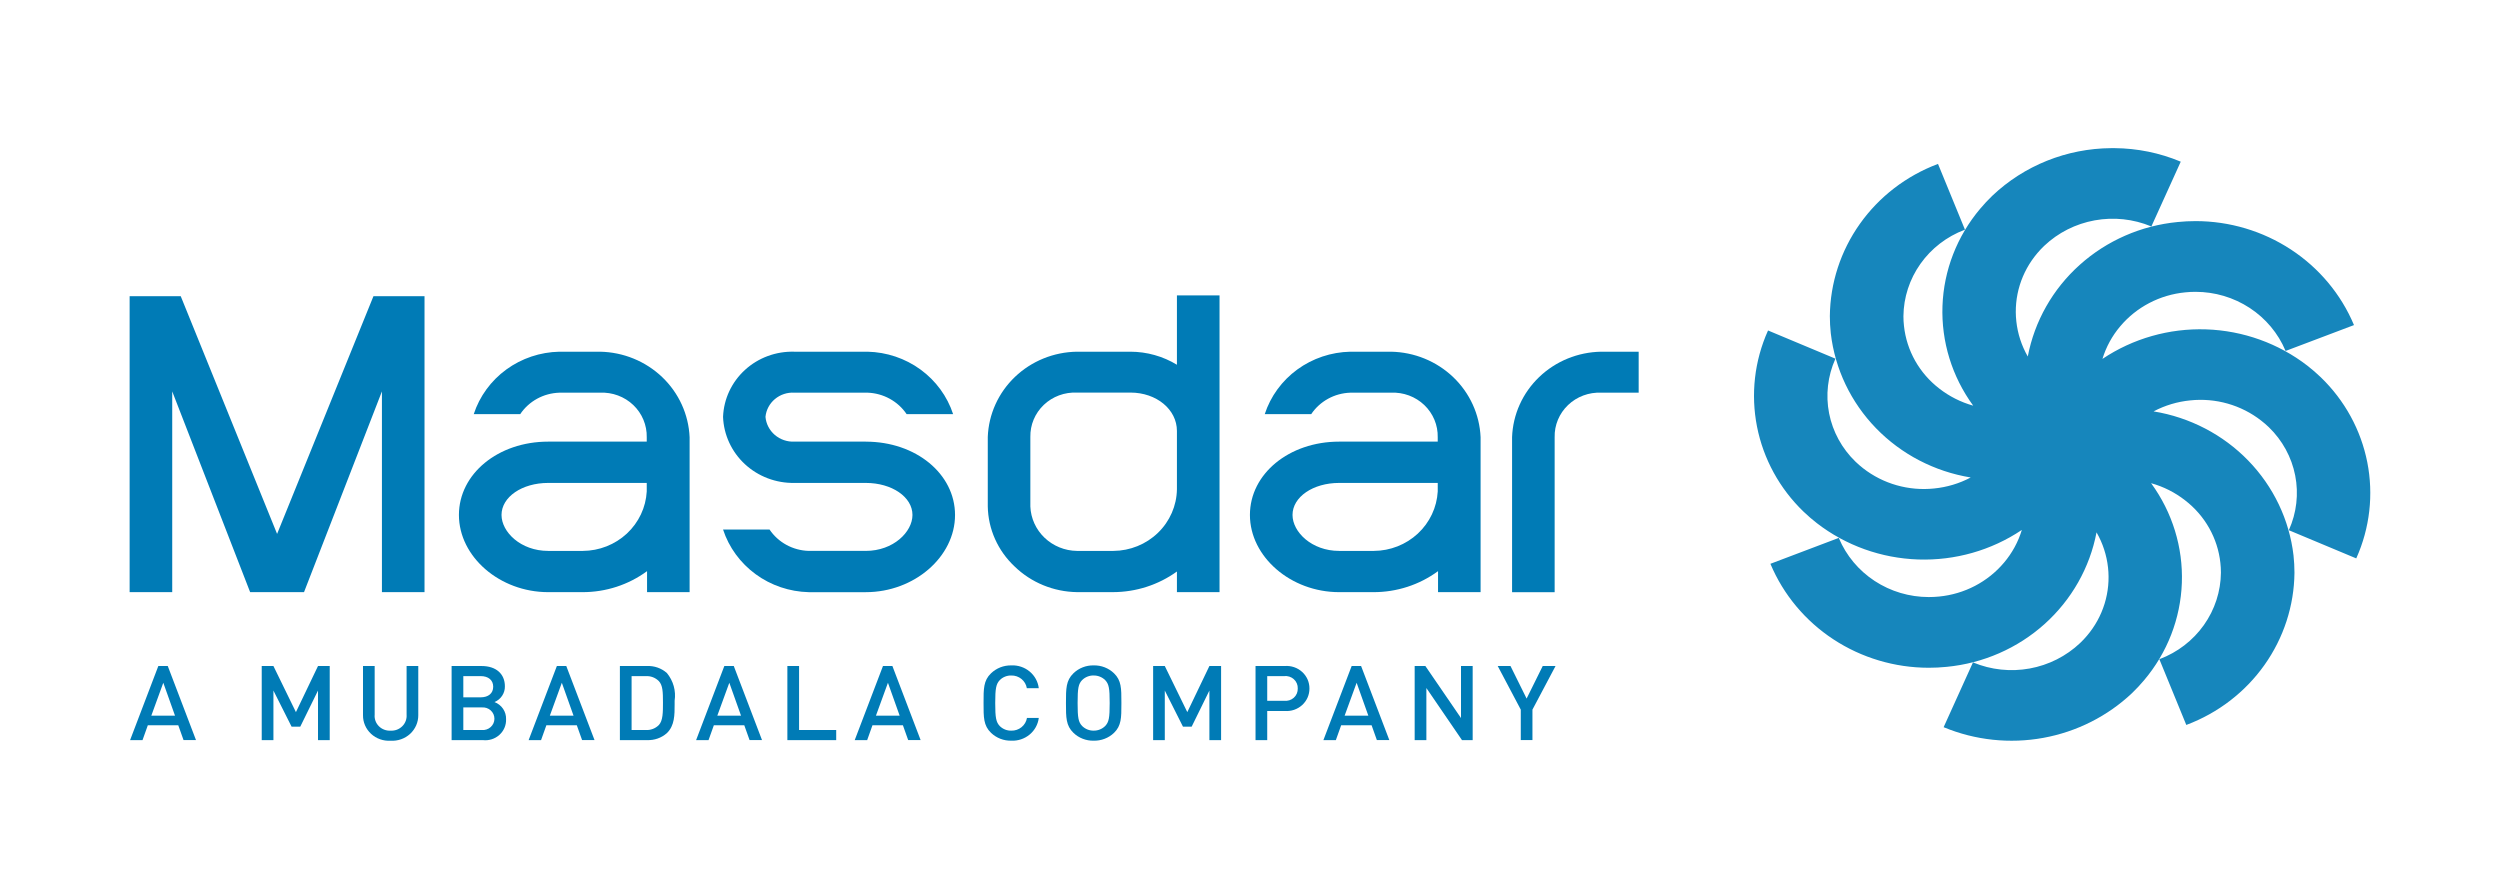 <svg width="135" height="48" viewBox="0 0 135 48" fill="none" xmlns="http://www.w3.org/2000/svg">
<rect width="135" height="48" fill="white"/>
<g clip-path="url(#clip0_296_10844)">
<path d="M21.091 39.999C20.898 40.011 20.705 39.984 20.524 39.92C20.343 39.856 20.177 39.756 20.037 39.626C19.897 39.496 19.786 39.34 19.711 39.166C19.636 38.992 19.599 38.806 19.602 38.617V35.964H20.232V38.59C20.221 38.704 20.236 38.819 20.275 38.927C20.314 39.034 20.377 39.133 20.459 39.215C20.54 39.297 20.639 39.361 20.748 39.402C20.857 39.444 20.974 39.462 21.091 39.455C21.208 39.462 21.325 39.444 21.435 39.403C21.544 39.361 21.643 39.297 21.725 39.215C21.807 39.133 21.87 39.035 21.91 38.927C21.95 38.819 21.965 38.704 21.956 38.59V35.964H22.587V38.617C22.589 38.806 22.551 38.993 22.475 39.167C22.399 39.34 22.288 39.497 22.148 39.627C22.007 39.756 21.841 39.856 21.659 39.92C21.477 39.984 21.284 40.011 21.091 39.999Z" fill="#007BB6"/>
<path d="M26.07 39.966H24.387V35.965H26.008C26.783 35.965 27.264 36.385 27.264 37.062C27.268 37.242 27.216 37.419 27.116 37.57C27.016 37.722 26.872 37.84 26.703 37.911C26.892 37.983 27.055 38.111 27.167 38.277C27.279 38.443 27.335 38.639 27.328 38.838C27.334 38.997 27.304 39.154 27.242 39.301C27.179 39.447 27.085 39.578 26.965 39.686C26.846 39.793 26.704 39.873 26.549 39.922C26.395 39.97 26.231 39.986 26.07 39.966ZM25.019 38.201V39.421H26.013C26.1 39.429 26.188 39.419 26.271 39.392C26.354 39.365 26.43 39.322 26.494 39.264C26.559 39.207 26.61 39.137 26.646 39.059C26.681 38.981 26.699 38.897 26.699 38.811C26.699 38.726 26.681 38.642 26.646 38.563C26.61 38.485 26.559 38.415 26.494 38.358C26.43 38.301 26.354 38.257 26.271 38.23C26.188 38.203 26.1 38.193 26.013 38.201H25.019ZM25.019 36.511V37.656H25.954C26.375 37.656 26.633 37.437 26.633 37.083C26.633 36.729 26.373 36.51 25.955 36.51L25.019 36.511Z" fill="#007BB6"/>
<path d="M29.217 39.966H28.546L30.071 35.964H30.579L32.105 39.965H31.433L31.147 39.163H29.504L29.217 39.967V39.966ZM30.339 36.869L29.692 38.645H30.971L30.339 36.869Z" fill="#007BB6"/>
<path d="M34.934 39.966H33.474V35.965H34.934C35.33 35.946 35.716 36.082 36.01 36.341C36.182 36.549 36.308 36.789 36.381 37.047C36.453 37.304 36.47 37.574 36.43 37.838C36.43 37.871 36.43 37.904 36.43 37.938C36.43 37.971 36.43 38.004 36.43 38.037C36.43 38.6 36.434 39.182 36.01 39.59C35.716 39.849 35.33 39.984 34.934 39.966ZM34.106 36.51V39.421H34.87C35.001 39.429 35.132 39.408 35.254 39.362C35.376 39.315 35.486 39.244 35.578 39.151C35.8 38.914 35.8 38.462 35.8 37.938C35.8 37.367 35.789 37.005 35.578 36.78C35.486 36.688 35.376 36.616 35.254 36.569C35.131 36.523 35 36.503 34.869 36.511L34.106 36.51Z" fill="#007BB6"/>
<path d="M38.261 39.966H37.59L39.114 35.964H39.624L41.149 39.965H40.477L40.191 39.163H38.548L38.261 39.967V39.966ZM39.383 36.869L38.735 38.645H40.015L39.383 36.869Z" fill="#007BB6"/>
<path d="M42.518 39.966V35.965H43.15V39.421H45.155V39.966H42.518Z" fill="#007BB6"/>
<path d="M46.827 39.966H46.155L47.681 35.964H48.189L49.714 39.965H49.042L48.757 39.163H47.113L46.827 39.967V39.966ZM47.949 36.869L47.301 38.645H48.581L47.949 36.869Z" fill="#007BB6"/>
<path d="M54.608 39.997C54.406 40.001 54.206 39.966 54.018 39.893C53.831 39.82 53.66 39.711 53.516 39.573C53.106 39.179 53.112 38.735 53.112 37.965C53.112 37.196 53.106 36.751 53.516 36.358C53.66 36.22 53.83 36.111 54.018 36.037C54.205 35.964 54.406 35.928 54.608 35.931C54.969 35.914 55.323 36.032 55.599 36.26C55.875 36.489 56.052 36.811 56.094 37.162H55.449C55.418 36.968 55.315 36.791 55.16 36.665C55.006 36.539 54.809 36.472 54.608 36.477C54.494 36.474 54.381 36.495 54.276 36.536C54.17 36.578 54.074 36.64 53.994 36.719C53.79 36.932 53.742 37.163 53.742 37.966C53.742 38.769 53.789 39 53.994 39.214C54.075 39.292 54.17 39.354 54.276 39.396C54.381 39.437 54.494 39.458 54.608 39.455C54.81 39.461 55.007 39.394 55.163 39.268C55.319 39.142 55.423 38.965 55.456 38.77H56.094C56.05 39.12 55.873 39.441 55.597 39.669C55.322 39.896 54.968 40.014 54.608 39.997Z" fill="#007BB6"/>
<path d="M59.057 39.997C58.855 40.002 58.655 39.966 58.467 39.893C58.279 39.82 58.108 39.711 57.965 39.572C57.562 39.185 57.562 38.739 57.562 38V37.931C57.562 37.192 57.562 36.746 57.965 36.358C58.108 36.219 58.279 36.109 58.467 36.036C58.654 35.962 58.855 35.927 59.057 35.931C59.261 35.926 59.463 35.962 59.652 36.035C59.841 36.109 60.013 36.218 60.157 36.358C60.555 36.742 60.555 37.18 60.555 37.911V38.02C60.555 38.751 60.555 39.189 60.157 39.574C60.012 39.713 59.84 39.822 59.651 39.894C59.462 39.967 59.261 40.002 59.057 39.997ZM59.057 36.475C58.943 36.473 58.828 36.495 58.722 36.537C58.615 36.579 58.519 36.642 58.437 36.721C58.235 36.933 58.191 37.154 58.191 37.964C58.191 38.773 58.235 38.993 58.437 39.206C58.518 39.285 58.615 39.349 58.721 39.392C58.828 39.435 58.942 39.456 59.057 39.455C59.173 39.456 59.287 39.435 59.393 39.392C59.5 39.35 59.596 39.287 59.677 39.207C59.879 38.995 59.923 38.775 59.923 37.965C59.923 37.156 59.879 36.936 59.677 36.723C59.596 36.644 59.499 36.581 59.393 36.539C59.286 36.496 59.172 36.475 59.057 36.477V36.475Z" fill="#007BB6"/>
<path d="M65.307 39.966V37.29L64.349 39.241H63.881L62.899 37.29V39.966H62.269V35.965H62.899L64.114 38.455L65.307 35.965H65.939V39.966H65.307Z" fill="#007BB6"/>
<path d="M68.43 39.966H67.799V35.965H69.377C69.548 35.951 69.72 35.973 69.882 36.028C70.044 36.083 70.192 36.171 70.317 36.285C70.443 36.399 70.542 36.538 70.61 36.692C70.677 36.846 70.711 37.012 70.71 37.179C70.711 37.347 70.677 37.513 70.61 37.666C70.542 37.82 70.442 37.959 70.317 38.073C70.192 38.187 70.043 38.274 69.882 38.33C69.72 38.385 69.548 38.406 69.377 38.393H68.43V39.965V39.966ZM68.43 36.51V37.842H69.341C69.436 37.853 69.532 37.844 69.623 37.816C69.713 37.788 69.796 37.74 69.867 37.677C69.937 37.614 69.992 37.537 70.029 37.451C70.065 37.365 70.082 37.272 70.079 37.179C70.083 37.086 70.066 36.992 70.03 36.906C69.994 36.819 69.939 36.742 69.868 36.678C69.798 36.614 69.715 36.566 69.624 36.537C69.533 36.508 69.436 36.499 69.341 36.51H68.43Z" fill="#007BB6"/>
<path d="M72.136 39.966H71.464L72.99 35.964H73.499L75.024 39.965H74.351L74.066 39.163H72.423L72.136 39.967V39.966ZM73.258 36.869L72.61 38.645H73.89L73.258 36.869Z" fill="#007BB6"/>
<path d="M78.947 39.966L77.024 37.153V39.968H76.392V35.965H76.97L78.894 38.775V35.965H79.524V39.966H78.947Z" fill="#007BB6"/>
<path d="M82.752 38.32V39.965H82.122V38.32L80.877 35.965H81.567L82.437 37.723L83.307 35.965H83.999L82.752 38.32Z" fill="#007BB6"/>
<path d="M86.466 18.992C85.212 19.011 84.012 19.501 83.116 20.36C82.22 21.218 81.696 22.381 81.652 23.607V31.977H83.951V23.607C83.943 23.285 84.004 22.964 84.128 22.666C84.253 22.367 84.439 22.097 84.675 21.872C84.911 21.646 85.191 21.471 85.5 21.356C85.808 21.241 86.137 21.19 86.466 21.205H88.488V18.992H86.466Z" fill="#007BB6"/>
<path d="M65.855 31.975H63.554V30.861C62.555 31.582 61.347 31.973 60.105 31.975H58.155C56.89 31.956 55.682 31.458 54.785 30.586C54.338 30.166 53.98 29.664 53.732 29.108C53.484 28.552 53.35 27.954 53.34 27.348V23.594C53.386 22.37 53.911 21.21 54.807 20.353C55.703 19.497 56.902 19.01 58.155 18.992H61.043C61.931 18.994 62.801 19.238 63.554 19.697V15.951H65.855V31.975ZM58.155 21.2C57.826 21.185 57.497 21.236 57.189 21.35C56.881 21.464 56.601 21.639 56.365 21.863C56.129 22.088 55.943 22.357 55.818 22.655C55.693 22.953 55.633 23.273 55.639 23.594V27.349C55.664 27.988 55.939 28.593 56.407 29.039C56.875 29.486 57.501 29.74 58.155 29.749H60.122C61.025 29.743 61.89 29.392 62.532 28.77C63.173 28.149 63.54 27.307 63.554 26.424V23.272C63.554 22.11 62.451 21.199 61.043 21.199L58.155 21.2Z" fill="#007BB6"/>
<path d="M79.952 31.976H77.654V30.842C76.649 31.581 75.425 31.979 74.168 31.976H72.314C69.702 31.976 67.496 30.067 67.496 27.807C67.496 25.587 69.612 23.848 72.314 23.848H77.637V23.61C77.644 23.287 77.584 22.966 77.459 22.667C77.334 22.368 77.148 22.097 76.911 21.871C76.675 21.646 76.393 21.47 76.084 21.355C75.775 21.241 75.446 21.189 75.115 21.205H72.918C72.497 21.218 72.085 21.33 71.717 21.532C71.35 21.733 71.037 22.018 70.806 22.363H68.296C68.611 21.4 69.225 20.558 70.054 19.953C70.883 19.349 71.885 19.013 72.918 18.992H75.115C76.372 19.015 77.572 19.505 78.471 20.363C79.37 21.221 79.9 22.383 79.952 23.61V31.976ZM72.314 26.078C70.902 26.078 69.796 26.838 69.796 27.807C69.796 28.726 70.831 29.749 72.314 29.749H74.188C75.073 29.744 75.923 29.409 76.564 28.813C77.205 28.216 77.589 27.403 77.638 26.539V26.078H72.314Z" fill="#007BB6"/>
<path d="M37.239 31.976H34.941V30.842C33.936 31.581 32.712 31.979 31.455 31.976H29.601C26.989 31.976 24.782 30.067 24.782 27.807C24.782 25.587 26.899 23.848 29.601 23.848H34.924V23.61C34.931 23.287 34.87 22.966 34.745 22.667C34.621 22.368 34.434 22.097 34.198 21.872C33.961 21.646 33.68 21.47 33.371 21.356C33.062 21.241 32.732 21.189 32.402 21.205H30.205C29.784 21.218 29.372 21.33 29.004 21.531C28.636 21.733 28.323 22.018 28.092 22.363H25.582C25.897 21.4 26.512 20.558 27.341 19.953C28.17 19.349 29.171 19.013 30.205 18.992H32.402C33.658 19.015 34.859 19.505 35.758 20.363C36.657 21.221 37.186 22.383 37.239 23.61V31.976ZM29.601 26.078C28.189 26.078 27.082 26.838 27.082 27.807C27.082 28.726 28.117 29.749 29.601 29.749H31.475C32.36 29.744 33.21 29.409 33.851 28.813C34.492 28.216 34.876 27.403 34.924 26.539V26.078H29.601Z" fill="#007BB6"/>
<path d="M46.754 23.848H42.899C42.512 23.866 42.133 23.736 41.841 23.487C41.55 23.238 41.368 22.887 41.336 22.51C41.372 22.137 41.555 21.792 41.846 21.549C42.138 21.305 42.514 21.181 42.897 21.204H46.842C47.264 21.218 47.676 21.33 48.044 21.532C48.412 21.733 48.725 22.018 48.957 22.362H51.468C51.152 21.4 50.536 20.559 49.708 19.955C48.88 19.351 47.879 19.015 46.846 18.992H42.899C41.911 18.962 40.952 19.315 40.23 19.974C39.508 20.634 39.082 21.545 39.045 22.51C39.081 23.48 39.504 24.397 40.225 25.065C40.946 25.732 41.906 26.096 42.899 26.078H46.754C48.166 26.078 49.273 26.84 49.273 27.807C49.273 28.726 48.239 29.748 46.754 29.748H43.669C43.248 29.736 42.836 29.625 42.468 29.424C42.1 29.224 41.787 28.939 41.556 28.596H39.045C39.361 29.559 39.976 30.401 40.805 31.007C41.633 31.613 42.634 31.952 43.669 31.977H46.754C49.367 31.977 51.572 30.072 51.572 27.809C51.572 25.589 49.457 23.849 46.754 23.849" fill="#007BB6"/>
<path d="M20.166 15.996L14.963 28.831L9.76 15.996H7V31.975H9.3V21.135L13.507 31.975H16.417L20.624 21.135V31.975H22.924V15.996H20.166Z" fill="#007BB6"/>
<path d="M114.008 8C111.607 8.015 109.305 8.937 107.583 10.573C107.355 10.793 107.138 11.025 106.933 11.268C105.68 12.752 104.963 14.598 104.894 16.521C104.825 18.444 105.407 20.335 106.55 21.902C106.55 21.902 106.55 21.902 106.55 21.905C105.884 21.718 105.263 21.404 104.721 20.982C104.189 20.572 103.746 20.062 103.418 19.482C103.091 18.902 102.886 18.263 102.815 17.604C102.795 17.428 102.785 17.252 102.785 17.074C102.795 16.062 103.115 15.077 103.705 14.245C104.294 13.413 105.126 12.773 106.092 12.408L106.108 12.402L104.652 8.851L104.637 8.857C102.936 9.498 101.471 10.624 100.433 12.089C99.394 13.553 98.829 15.289 98.812 17.07C98.812 17.382 98.829 17.694 98.863 18.004C99.088 19.926 99.946 21.724 101.308 23.127C102.67 24.53 104.462 25.463 106.414 25.783C106.413 25.785 106.413 25.786 106.414 25.787C105.803 26.109 105.133 26.31 104.442 26.378C103.068 26.522 101.69 26.13 100.609 25.287C100.466 25.175 100.329 25.056 100.198 24.931C99.464 24.222 98.967 23.312 98.772 22.322C98.578 21.331 98.695 20.306 99.108 19.381L99.114 19.368L95.475 17.846L95.468 17.86C94.74 19.487 94.535 21.291 94.878 23.035C95.221 24.779 96.096 26.38 97.389 27.627C97.619 27.848 97.861 28.056 98.113 28.252C99.675 29.459 101.591 30.146 103.582 30.212C105.572 30.279 107.531 29.721 109.174 28.62H109.178C108.983 29.264 108.657 29.862 108.219 30.38C107.343 31.422 106.079 32.081 104.706 32.214C104.521 32.232 104.338 32.241 104.153 32.241C103.113 32.241 102.096 31.938 101.232 31.372C100.368 30.806 99.696 30.002 99.3 29.061L99.295 29.046L95.602 30.445L95.608 30.459C96.304 32.114 97.487 33.53 99.008 34.527C100.528 35.524 102.318 36.057 104.148 36.059C104.473 36.059 104.797 36.043 105.12 36.01C107.091 35.82 108.946 35.009 110.405 33.7C111.864 32.391 112.849 30.654 113.212 28.751H113.215C113.55 29.335 113.76 29.98 113.833 30.645C113.906 31.302 113.843 31.967 113.648 32.6C113.453 33.233 113.13 33.822 112.697 34.33C112.581 34.468 112.457 34.6 112.326 34.724C111.576 35.434 110.629 35.912 109.603 36.099C108.576 36.286 107.516 36.173 106.555 35.775L106.541 35.768L104.956 39.268L104.972 39.275C106.664 39.975 108.53 40.174 110.337 39.845C112.143 39.516 113.811 38.675 115.132 37.426C115.361 37.206 115.578 36.973 115.782 36.731C117.035 35.247 117.751 33.4 117.82 31.477C117.889 29.555 117.307 27.664 116.164 26.098L116.167 26.094C116.832 26.28 117.453 26.594 117.993 27.016C118.526 27.426 118.969 27.936 119.296 28.516C119.623 29.096 119.829 29.734 119.9 30.393C119.92 30.569 119.93 30.747 119.93 30.924C119.92 31.936 119.599 32.922 119.009 33.754C118.419 34.586 117.587 35.226 116.621 35.591L116.605 35.596L118.06 39.147L118.076 39.141C119.777 38.5 121.242 37.375 122.28 35.91C123.319 34.446 123.883 32.71 123.901 30.929C123.901 30.616 123.884 30.304 123.85 29.994C123.626 28.072 122.767 26.274 121.405 24.871C120.043 23.468 118.251 22.536 116.299 22.216C116.299 22.216 116.299 22.213 116.299 22.212C116.91 21.89 117.58 21.689 118.271 21.621C119.646 21.476 121.024 21.869 122.104 22.713C122.248 22.824 122.385 22.942 122.516 23.068C123.25 23.777 123.747 24.687 123.941 25.678C124.135 26.668 124.017 27.693 123.603 28.617L123.597 28.631L127.237 30.153L127.244 30.139C127.971 28.512 128.177 26.708 127.834 24.964C127.491 23.221 126.615 21.619 125.322 20.372C125.092 20.151 124.851 19.942 124.599 19.747C123.036 18.54 121.12 17.853 119.13 17.786C117.139 17.72 115.179 18.278 113.537 19.378C113.537 19.378 113.537 19.378 113.533 19.378C113.729 18.735 114.055 18.137 114.493 17.62C115.37 16.578 116.633 15.919 118.006 15.787C118.19 15.768 118.374 15.759 118.559 15.759C119.6 15.759 120.617 16.061 121.482 16.627C122.347 17.193 123.02 17.997 123.416 18.938L123.421 18.952L127.114 17.555L127.109 17.54C126.413 15.885 125.229 14.469 123.707 13.472C122.186 12.475 120.396 11.941 118.565 11.94C118.24 11.94 117.916 11.956 117.593 11.989C115.622 12.18 113.768 12.991 112.308 14.3C110.849 15.608 109.864 17.345 109.501 19.248H109.498C109.164 18.664 108.954 18.019 108.882 17.354C108.809 16.696 108.872 16.031 109.067 15.398C109.262 14.765 109.586 14.177 110.018 13.668C110.134 13.53 110.258 13.398 110.389 13.274C111.139 12.564 112.086 12.086 113.113 11.899C114.139 11.712 115.199 11.825 116.16 12.223L116.174 12.229L117.76 8.731L117.744 8.724C116.62 8.255 115.412 8.009 114.19 8L114.008 8H114.008Z" fill="#1686BC"/>
<path d="M7.696 39.966H7.025L8.55 35.964H9.059L10.584 39.965H9.912L9.626 39.163H7.983L7.696 39.967V39.966ZM8.818 36.869L8.171 38.645H9.45L8.818 36.869Z" fill="#007BB6"/>
<path d="M17.172 39.966V37.29L16.214 39.241H15.746L14.765 37.29V39.966H14.133V35.965H14.765L15.98 38.455L17.172 35.965H17.805V39.966H17.172Z" fill="#007BB6"/>
</g>
<defs>
<clipPath id="clip0_296_10844">
<rect width="121" height="32" fill="white" transform="translate(7 8)"/>
</clipPath>
</defs>
</svg>
